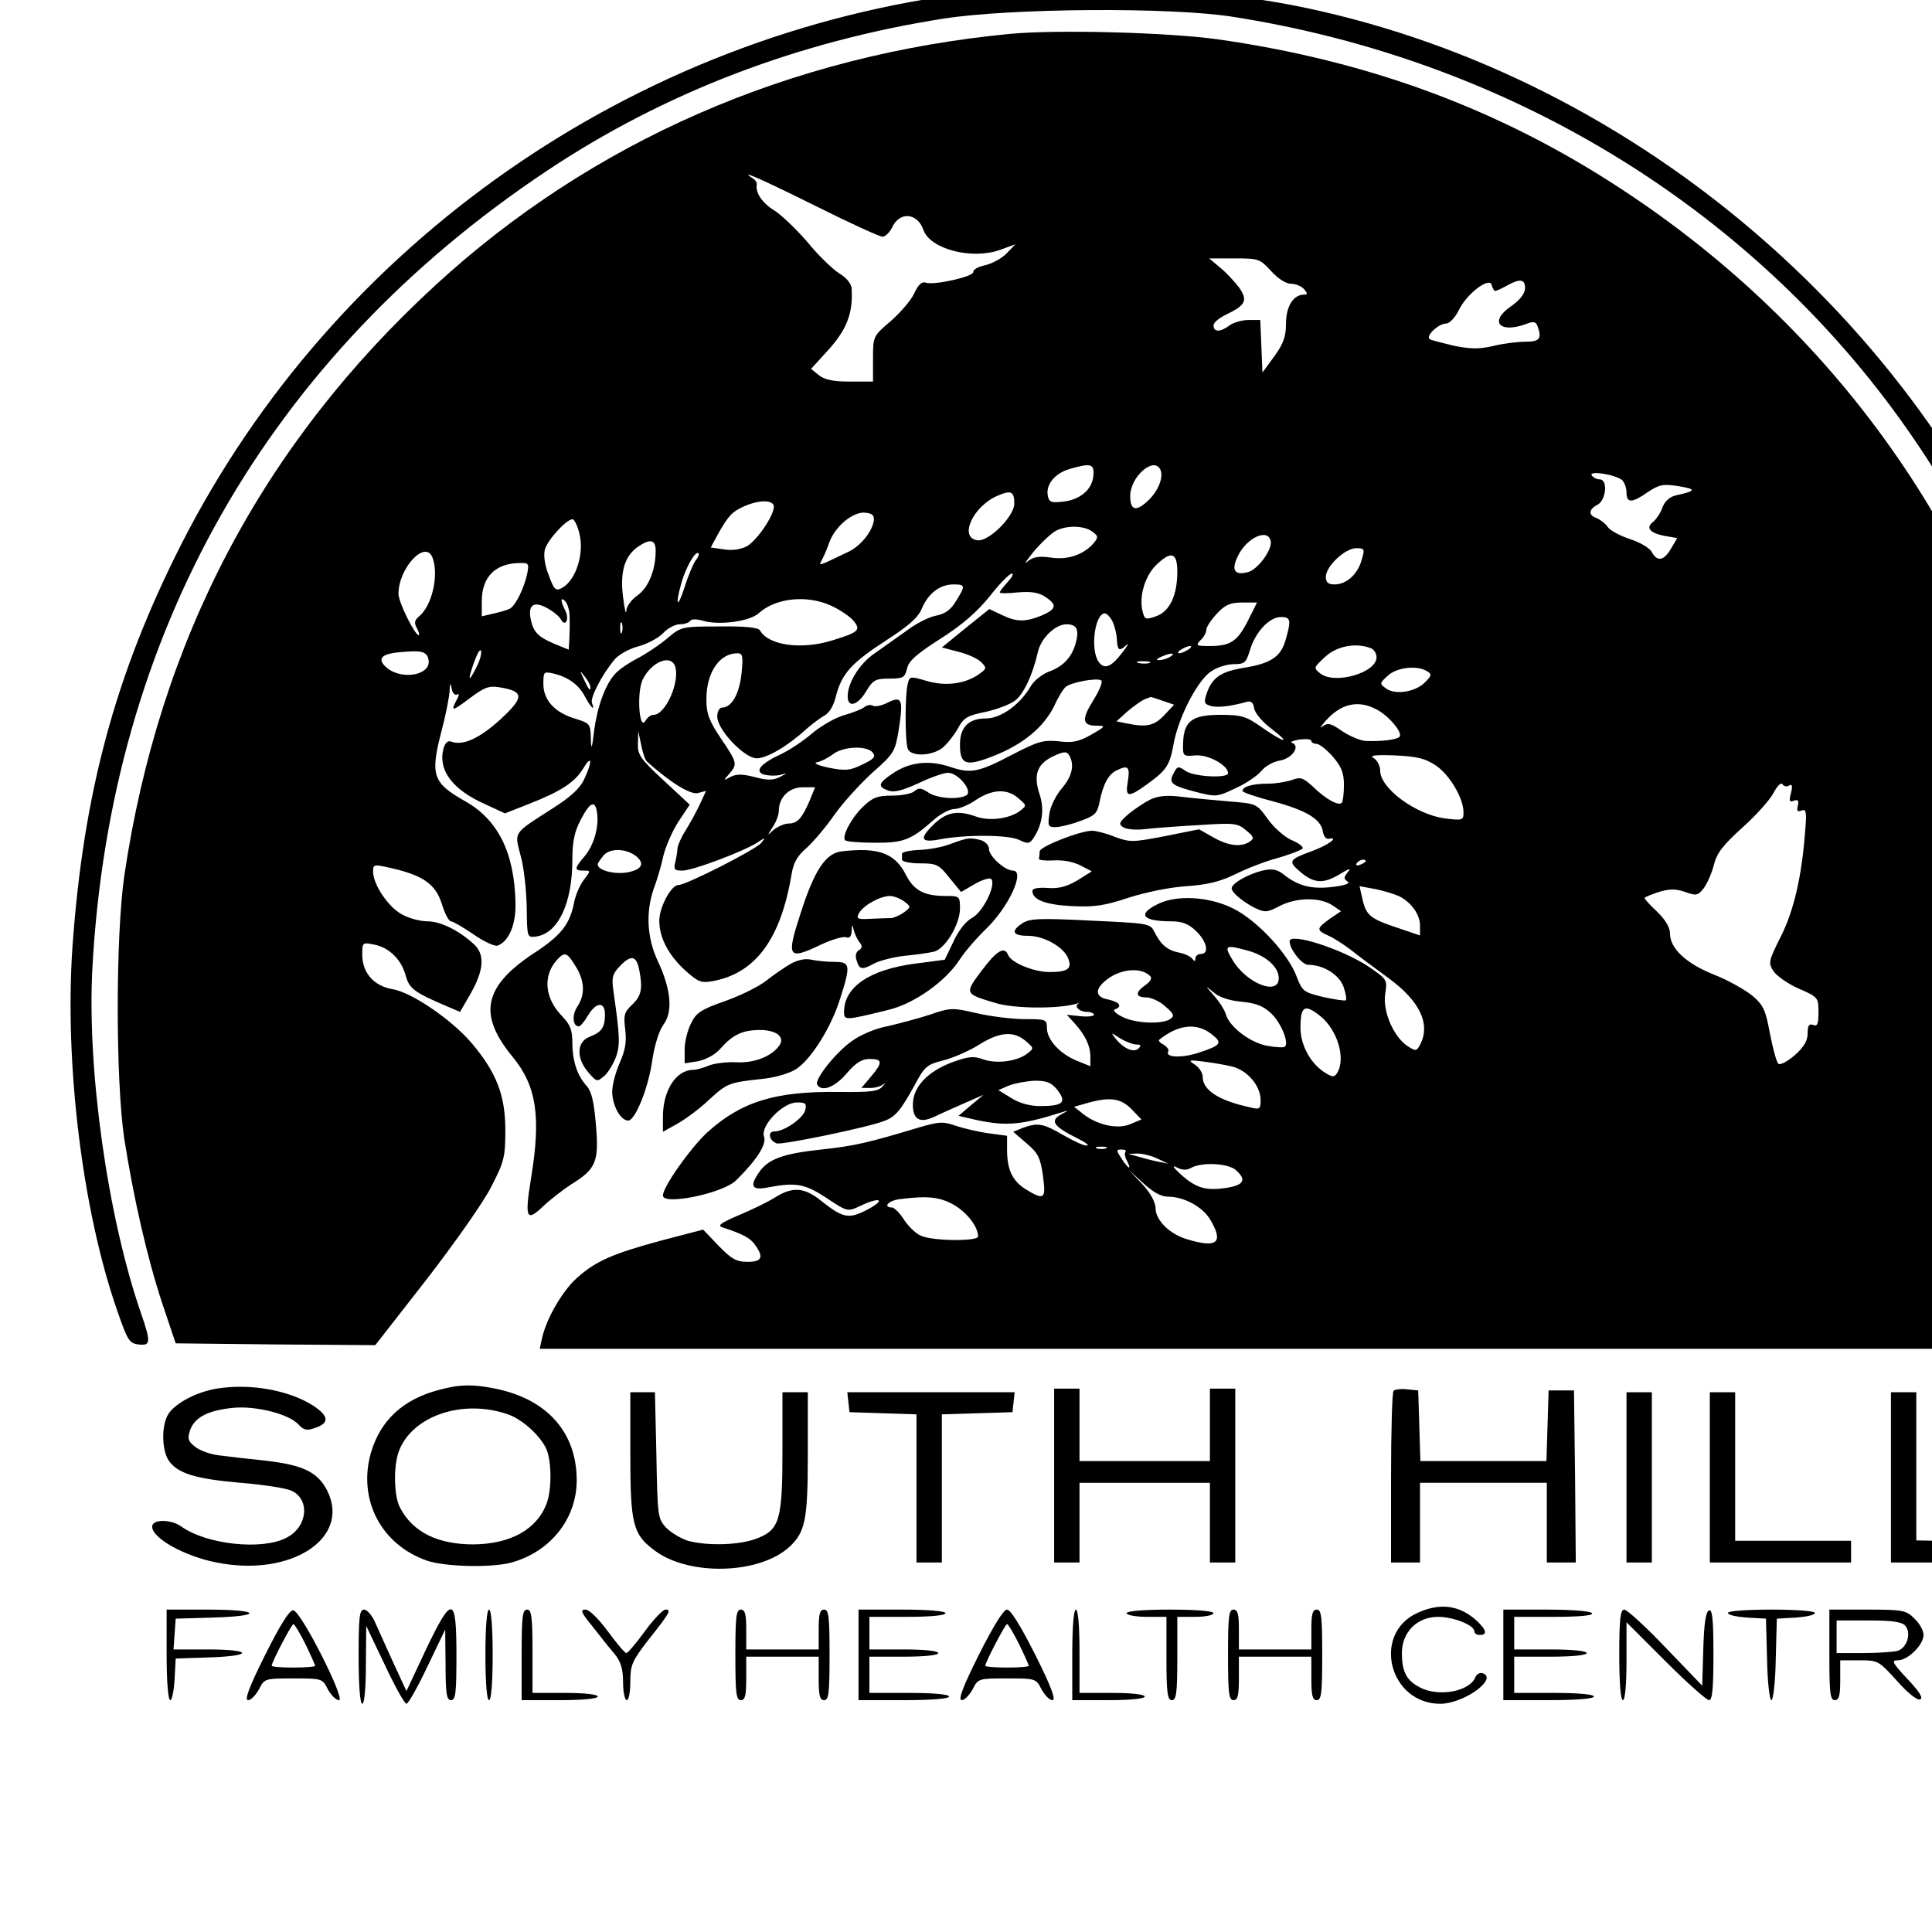<?xml version="1.0" standalone="no"?>
<!DOCTYPE svg PUBLIC "-//W3C//DTD SVG 20010904//EN"
 "http://www.w3.org/TR/2001/REC-SVG-20010904/DTD/svg10.dtd">
<svg version="1.0" xmlns="http://www.w3.org/2000/svg"
 width="16pt" height="16pt" viewBox="0 0 16 16"
 preserveAspectRatio="xMidYMid meet">
<g transform="translate(0,16) scale(0.003,-0.003)"
fill="#000000" stroke="none">
<path d="M2684 5354 c-932 -113 -1761 -691 -2184 -1524 -182 -359 -270 -687
-300 -1111 -22 -321 27 -726 123 -1002 29 -84 34 -92 59 -95 34 -4 35 5 8 84
-93 267 -150 675 -135 954 50 925 485 1689 1255 2202 324 216 693 357 1095
420 186 29 628 32 798 5 703 -110 1327 -465 1757 -999 301 -374 512 -851 586
-1328 25 -163 30 -522 9 -695 -20 -168 -63 -383 -105 -520 -16 -55 -30 -103
-30 -107 0 -5 13 -8 28 -8 26 0 30 5 54 83 96 298 134 578 125 922 -9 347 -66
632 -190 949 -341 878 -1154 1558 -2074 1736 -262 50 -628 65 -879 34z"/>
<path d="M2790 5240 c-610 -58 -1156 -297 -1588 -694 -478 -439 -763 -981
-859 -1631 -24 -168 -24 -563 0 -725 26 -165 63 -328 105 -455 l37 -110 275
-3 276 -2 142 182 c78 101 159 216 179 257 35 68 38 81 38 155 0 96 -25 160
-94 241 -56 65 -166 140 -219 148 -50 9 -82 45 -82 95 0 34 1 34 32 28 42 -8
76 -41 88 -86 10 -36 23 -46 117 -86 l33 -14 30 52 c36 64 39 107 8 135 -41
38 -92 63 -128 63 -19 0 -51 8 -70 19 -37 19 -80 82 -80 118 0 21 1 21 54 9
85 -20 119 -44 136 -99 8 -26 19 -47 25 -47 5 0 33 -16 62 -36 29 -20 59 -34
67 -31 31 12 51 59 49 119 -3 137 -48 228 -138 279 -92 52 -98 72 -65 199 11
41 20 89 21 105 1 24 3 25 6 7 2 -12 9 -19 15 -16 6 4 6 -1 -1 -14 -18 -34
-13 -33 36 4 40 30 53 35 82 30 68 -11 69 -27 3 -88 -58 -53 -104 -74 -136
-62 -10 4 -17 -3 -22 -20 -15 -60 26 -113 116 -153 l54 -25 66 26 c89 35 127
60 150 98 24 40 26 20 3 -29 -11 -25 -38 -50 -87 -81 -111 -71 -106 -64 -89
-130 9 -31 16 -95 17 -142 1 -85 1 -85 26 -82 61 9 100 92 100 212 0 50 6 78
23 110 25 49 40 56 45 21 6 -40 -8 -89 -33 -120 -30 -35 -31 -41 -4 -41 20 0
20 0 1 -25 -11 -14 -23 -42 -27 -62 -11 -59 -35 -90 -102 -135 -148 -95 -166
-173 -68 -292 66 -80 79 -165 51 -335 -18 -111 -13 -122 33 -78 20 19 55 46
78 61 68 42 77 62 68 164 -5 63 -12 92 -25 107 -26 28 -40 69 -40 120 0 36 -6
50 -30 75 -46 48 -52 109 -13 153 22 24 28 22 52 -17 25 -40 27 -78 5 -111
-16 -24 -13 -55 4 -55 4 0 16 14 25 30 23 38 47 39 47 3 0 -36 -9 -49 -43 -62
-35 -14 -37 -58 -3 -98 24 -27 24 -27 45 -9 11 10 25 34 32 53 11 33 10 57 -7
176 -6 41 -4 51 16 72 31 33 46 31 54 -6 11 -54 7 -75 -19 -99 -22 -21 -24
-29 -19 -69 4 -35 0 -57 -15 -91 -11 -25 -21 -61 -21 -80 0 -38 23 -80 44 -80
20 0 57 93 67 169 6 39 18 78 30 95 27 36 22 97 -15 176 -30 64 -34 135 -11
201 9 24 21 64 26 89 6 25 24 67 41 94 l32 48 -72 67 c-64 59 -72 71 -71 101
l1 35 8 -38 c4 -21 11 -42 16 -46 63 -57 120 -92 140 -87 l23 6 -17 -37 c-10
-21 -28 -54 -40 -73 -12 -19 -22 -42 -22 -50 0 -8 -3 -25 -6 -37 -5 -20 -2
-23 20 -23 28 0 166 52 206 77 24 16 24 15 11 -1 -15 -18 -207 -116 -229 -116
-19 0 -52 -61 -52 -98 0 -47 25 -95 72 -138 36 -32 44 -35 76 -29 118 22 187
116 217 294 5 32 16 52 41 73 18 16 54 58 78 93 25 35 73 87 106 117 58 51 61
57 71 117 13 84 9 94 -30 75 -17 -9 -35 -12 -41 -9 -6 4 -16 2 -23 -3 -7 -6
-32 -16 -57 -23 -25 -7 -64 -30 -88 -50 -23 -20 -62 -46 -85 -57 -58 -27 -75
-48 -48 -57 12 -3 31 -4 44 -1 22 6 22 6 -1 -6 -18 -9 -34 -9 -68 0 -34 9 -50
9 -67 1 -21 -12 -21 -11 -4 8 23 27 23 30 -23 98 -33 49 -40 69 -40 108 0 74
36 127 86 127 14 0 16 -8 11 -56 -6 -56 -27 -94 -54 -94 -7 0 -13 -11 -13 -25
0 -36 75 -115 109 -115 28 0 86 34 136 80 17 15 40 32 51 38 13 7 26 28 32 55
16 61 43 91 139 153 62 40 88 63 98 88 18 42 50 66 87 66 33 0 34 -3 7 -46
-14 -24 -30 -35 -54 -40 -19 -3 -57 -22 -84 -43 -28 -20 -68 -48 -89 -63 -40
-28 -72 -80 -72 -117 0 -33 28 -25 51 14 19 31 25 35 64 35 38 0 43 3 49 28 4
20 26 40 92 82 60 38 101 74 136 117 27 35 55 63 61 63 6 0 1 -10 -11 -23 -12
-13 -22 -26 -22 -29 0 -3 22 -3 50 0 36 3 57 0 75 -12 34 -22 32 -34 -10 -52
-44 -18 -69 -18 -110 2 l-34 16 -66 -53 -65 -53 46 -12 c25 -6 53 -19 62 -28
16 -16 16 -18 -3 -32 -38 -28 -92 -36 -145 -21 -47 14 -49 14 -54 -7 -8 -28
-8 -160 0 -180 9 -22 66 -20 96 3 13 11 32 35 42 53 16 30 26 36 76 46 32 7
69 21 83 32 24 19 48 72 62 133 8 38 48 77 79 77 29 0 36 -15 25 -54 -11 -38
-35 -63 -74 -77 -18 -7 -40 -24 -49 -39 -30 -52 -83 -90 -125 -90 -47 0 -71
-24 -71 -72 0 -56 16 -62 94 -31 81 32 137 79 166 137 11 25 26 49 33 54 16
12 85 25 97 17 5 -3 -5 -28 -22 -55 -33 -53 -31 -70 10 -70 25 0 24 -2 -16
-25 -34 -19 -51 -23 -90 -18 -41 4 -56 0 -122 -34 -99 -52 -119 -56 -176 -37
-59 20 -113 14 -160 -18 -40 -27 -42 -36 -12 -47 16 -6 39 0 83 20 33 16 70
29 82 29 28 0 69 -50 51 -62 -22 -13 -82 -9 -106 8 -19 13 -26 13 -38 3 -8 -7
-36 -12 -62 -12 -39 0 -53 -5 -79 -30 -32 -30 -60 -83 -50 -93 3 -4 39 -7 79
-7 80 -1 102 7 161 59 20 19 48 34 61 34 13 0 40 11 60 25 45 30 86 32 117 5
23 -20 24 -20 5 -35 -29 -22 -85 -29 -121 -16 -50 18 -80 13 -114 -18 -44 -42
-41 -55 12 -45 72 14 190 13 220 -1 25 -12 29 -12 42 8 23 37 28 77 15 117
-18 54 -7 84 36 105 30 14 38 15 45 4 16 -26 9 -58 -19 -91 -16 -18 -32 -50
-35 -70 -5 -34 -4 -38 16 -38 12 0 43 7 69 17 40 14 47 21 53 51 10 51 25 79
50 90 30 14 35 8 28 -34 -7 -42 2 -43 53 -6 55 40 63 52 74 113 14 75 68 178
105 200 16 11 44 19 62 19 29 0 33 4 44 40 15 49 53 90 85 90 27 0 29 -8 13
-63 -13 -46 -40 -65 -114 -77 -64 -10 -89 -27 -104 -71 -8 -24 -7 -29 10 -34
18 -6 55 -2 101 11 11 3 18 -2 20 -18 2 -12 22 -37 46 -55 58 -44 39 -42 -24
2 -44 31 -56 35 -115 35 -78 0 -101 -17 -103 -77 -1 -37 -1 -38 34 -35 35 3
90 -27 90 -49 0 -15 -94 -10 -117 6 -20 14 -23 14 -33 -6 -15 -27 -7 -34 62
-52 55 -14 58 -14 110 11 29 13 60 35 70 47 10 13 33 26 52 29 34 6 57 41 32
49 -6 2 4 6 22 9 17 2 32 1 32 -4 0 -4 6 -8 14 -8 8 0 28 -16 45 -35 24 -28
31 -45 31 -79 0 -23 -3 -46 -6 -49 -9 -9 -44 10 -80 45 -27 25 -34 27 -58 18
-15 -5 -45 -10 -66 -10 -42 0 -70 -8 -70 -20 0 -4 38 -17 85 -29 92 -25 132
-49 137 -84 2 -12 9 -21 16 -19 31 6 -2 -18 -46 -34 -65 -24 -67 -28 -32 -58
38 -32 64 -33 110 -5 26 16 31 17 20 4 -11 -14 -11 -18 0 -25 8 -5 -6 -11 -41
-15 -57 -7 -95 2 -135 34 -19 15 -32 17 -59 11 -38 -9 -85 -35 -85 -49 0 -11
29 -36 64 -54 28 -13 33 -13 68 5 46 24 110 25 145 3 l25 -17 -31 -21 c-37
-27 -38 -31 -5 -46 14 -6 42 -24 62 -39 20 -16 67 -51 104 -78 88 -64 118
-128 88 -185 -10 -18 -12 -18 -35 -3 -38 25 -69 97 -61 144 6 39 5 40 -46 75
-74 49 -218 95 -218 70 0 -22 34 -65 51 -65 42 0 86 -27 98 -61 6 -18 9 -34 6
-37 -2 -2 -30 2 -62 9 -54 13 -58 16 -73 55 -23 64 -111 158 -177 190 -67 33
-158 38 -210 10 -54 -27 -38 -46 40 -46 31 0 48 -7 69 -27 30 -29 37 -63 13
-63 -8 0 -15 -6 -15 -12 0 -9 -2 -10 -8 -2 -4 6 -21 15 -39 18 -32 7 -49 22
-68 60 -10 20 -21 21 -175 28 -138 7 -167 6 -187 -7 -34 -22 -28 -35 15 -35
44 0 99 -31 111 -63 11 -28 -2 -37 -52 -37 -43 0 -106 26 -114 47 -10 25 -31
13 -73 -43 -48 -64 -48 -64 40 -90 50 -15 169 -16 220 -2 8 3 12 3 7 1 -13 -8
3 -23 24 -23 10 0 19 -4 19 -8 0 -4 -17 -6 -37 -4 l-38 4 21 -23 c30 -33 44
-63 44 -93 l0 -26 -37 15 c-47 19 -83 58 -83 91 0 23 -3 24 -61 24 -33 0 -92
7 -131 16 -69 16 -74 16 -132 -4 -34 -11 -87 -25 -118 -32 -32 -6 -74 -24 -97
-41 -45 -32 -104 -107 -95 -120 12 -21 49 -7 81 31 26 30 42 40 64 40 36 0 36
-10 3 -49 l-26 -31 24 0 c13 0 29 4 36 10 7 5 6 3 -2 -6 -12 -14 -34 -16 -123
-15 -174 2 -267 -27 -361 -112 -47 -44 -122 -150 -122 -174 0 -28 166 6 202
42 58 57 85 100 77 121 -10 30 52 94 91 94 24 0 27 -3 23 -21 -6 -23 -58 -59
-85 -59 -20 0 -15 -25 6 -33 14 -5 252 44 297 62 31 11 46 30 84 99 27 51 34
57 79 68 27 7 71 26 98 43 57 36 96 39 129 11 23 -20 24 -20 5 -35 -29 -22
-85 -29 -122 -16 -27 10 -41 8 -88 -9 -67 -26 -106 -68 -106 -116 0 -41 19
-52 58 -34 15 7 52 24 82 37 l55 24 -35 -29 -34 -29 52 -12 c82 -17 123 -13
237 23 15 5 15 4 -2 -5 -37 -19 -27 -34 43 -69 22 -11 32 -19 24 -19 -8 -1
-37 13 -65 29 -55 32 -70 35 -111 20 l-27 -11 37 -32 c32 -27 38 -40 45 -89 9
-65 4 -69 -47 -38 -37 23 -52 54 -52 110 l0 38 -52 7 c-29 4 -70 14 -91 21
-34 12 -45 11 -100 -5 -143 -43 -178 -51 -270 -61 -104 -11 -146 -26 -171 -62
-28 -40 -21 -52 27 -42 75 14 100 9 159 -30 57 -38 58 -38 92 -22 54 26 74 19
22 -9 -53 -28 -68 -25 -130 24 -46 37 -78 39 -126 9 -19 -12 -64 -34 -100 -49
-51 -22 -61 -29 -45 -34 58 -19 77 -30 90 -49 24 -34 18 -46 -22 -46 -30 0
-44 8 -79 44 l-43 45 -111 -29 c-138 -37 -186 -58 -238 -105 -40 -36 -84 -112
-96 -167 l-6 -28 2043 0 2044 0 21 73 c145 492 159 988 42 1482 -161 678 -572
1259 -1165 1647 -335 220 -698 354 -1115 413 -139 19 -440 27 -570 15z m-539
-475 c94 -47 177 -85 185 -85 8 0 19 11 26 24 20 46 70 43 87 -5 18 -53 132
-83 210 -56 l44 16 -25 -26 c-14 -14 -41 -28 -59 -32 -19 -4 -33 -12 -32 -18
3 -13 -110 -38 -131 -30 -11 4 -21 -5 -32 -29 -9 -20 -39 -54 -65 -77 -49 -42
-49 -42 -49 -104 l0 -63 -64 0 c-46 0 -70 5 -86 18 l-21 17 40 44 c58 62 76
107 72 178 -1 13 -14 30 -35 42 -18 12 -58 50 -87 86 -30 35 -71 74 -91 87
-34 21 -53 49 -49 72 1 5 -4 13 -11 17 -42 27 22 -1 173 -76z m1258 -180 c19
-21 41 -35 55 -35 13 0 29 -7 36 -15 10 -12 10 -15 0 -15 -30 0 -50 -33 -50
-80 0 -36 -7 -55 -32 -90 l-33 -45 -3 73 -3 72 -33 0 c-17 0 -41 -7 -52 -15
-25 -19 -44 -19 -44 0 0 8 16 21 35 30 54 26 60 39 36 74 -12 16 -35 41 -52
55 l-31 26 70 0 c66 0 70 -1 101 -35z m619 -55 c4 1 18 7 32 15 36 20 50 18
50 -7 0 -15 -14 -33 -40 -51 -60 -42 -30 -75 43 -48 20 8 27 6 31 -5 13 -35 7
-44 -33 -44 -22 0 -62 -5 -90 -12 -39 -9 -63 -8 -108 1 -32 8 -62 15 -66 18
-13 8 24 43 44 43 10 0 25 15 36 37 22 46 86 94 91 69 2 -9 7 -16 10 -16z
m-1110 -512 c-4 -38 -39 -66 -88 -70 -30 -3 -35 0 -38 20 -4 30 22 60 62 71
58 17 68 14 64 -21z m186 17 c8 -21 -8 -59 -35 -84 -33 -31 -49 -27 -49 13 0
55 68 112 84 71z m1274 -27 c6 -6 12 -21 12 -34 0 -30 15 -30 59 1 32 21 42
23 86 16 49 -8 47 -13 -8 -25 -18 -4 -31 -16 -38 -34 -5 -15 -17 -32 -25 -39
-22 -16 -10 -31 31 -39 l35 -6 -17 -29 c-20 -34 -38 -37 -53 -10 -5 11 -32 27
-60 36 -27 9 -56 24 -62 34 -7 10 -21 20 -30 24 -24 8 -23 24 2 37 24 13 29
70 6 70 -8 0 -18 5 -22 11 -9 14 64 3 84 -13z m-1678 -65 c0 -35 -71 -106
-102 -101 -52 7 -12 94 56 123 37 16 46 12 46 -22z m-665 -3 c10 -17 -43 -98
-74 -115 -18 -9 -42 -12 -64 -8 l-35 5 20 37 c29 51 39 62 73 77 36 16 72 18
80 4z m277 -45 c-5 -30 -36 -68 -68 -84 -90 -43 -84 -41 -75 -23 5 9 15 32 21
50 17 44 66 84 99 80 20 -2 25 -8 23 -23z m-813 -33 c15 -55 -9 -131 -48 -152
-17 -9 -22 -4 -36 35 -11 27 -15 54 -11 71 7 26 59 84 77 84 4 0 13 -17 18
-38z m1416 4 c17 -12 17 -16 5 -31 -27 -32 -71 -48 -118 -41 -35 5 -50 2 -66
-11 -11 -10 -3 2 17 27 21 25 48 50 60 57 30 17 79 16 102 -1z m493 -27 c4
-24 -36 -78 -63 -85 -38 -10 -47 6 -27 46 25 50 83 76 90 39z m-1698 -26 c0
-53 -20 -102 -50 -123 -17 -12 -31 -31 -31 -43 -1 -12 -5 5 -9 38 -9 69 4 113
41 139 34 23 49 20 49 -11z m1949 -25 c-11 -40 -42 -68 -75 -68 -18 0 -24 6
-24 21 0 29 53 79 84 79 23 0 24 -2 15 -32z m-2565 6 c18 -48 -1 -133 -38
-163 -12 -10 -13 -18 -5 -32 5 -10 8 -19 5 -19 -11 0 -56 91 -56 114 0 71 74
151 94 100z m726 -8 c-6 -9 -20 -41 -30 -73 -20 -62 -27 -53 -9 11 12 43 39
90 47 82 3 -3 -1 -12 -8 -20z m1330 -31 c0 -65 -21 -110 -59 -123 -29 -10 -31
-9 -37 14 -10 40 6 95 36 126 43 42 60 37 60 -17z m-1795 -7 c-9 -40 -31 -84
-46 -94 -6 -4 -27 -10 -45 -14 l-34 -8 0 42 c0 66 37 104 103 105 27 1 28 -1
22 -31z m117 -109 c1 -13 1 -41 0 -62 l-2 -37 -37 15 c-46 19 -60 33 -67 65
-10 42 6 55 42 36 17 -9 35 -23 40 -32 13 -24 25 1 12 25 -13 25 -13 38 0 25
6 -6 11 -22 12 -35z m723 22 c22 -10 49 -28 60 -40 23 -27 16 -33 -59 -56 -85
-26 -175 -13 -198 28 -4 8 -41 12 -112 11 -104 0 -106 -1 -143 -32 -21 -18
-58 -43 -83 -56 -25 -13 -53 -32 -62 -43 -27 -29 -49 -90 -58 -157 -6 -52 -8
-55 -9 -20 -1 39 -3 41 -42 53 -57 17 -89 51 -89 96 0 34 1 35 28 29 41 -10
70 -31 87 -64 16 -30 29 -42 19 -17 -5 14 26 75 61 118 11 14 40 31 67 38 26
7 57 24 69 37 12 13 33 24 45 24 13 0 25 4 29 9 3 6 18 6 38 0 44 -12 128 -1
152 22 47 42 133 51 200 20z m1150 -41 c-29 -57 -48 -70 -105 -70 -38 0 -40 1
-26 16 9 8 16 21 16 29 0 7 13 27 29 44 23 25 37 31 70 31 l41 0 -25 -50z
m-375 0 c6 -11 12 -34 13 -50 2 -33 6 -36 27 -17 7 6 3 -2 -11 -20 -31 -41
-50 -49 -66 -27 -24 33 -11 134 17 134 5 0 14 -9 20 -20z m-1353 -32 c-3 -7
-5 -2 -5 12 0 14 2 19 5 13 2 -7 2 -19 0 -25z m-402 -97 c-22 -44 -25 -38 -6
15 9 25 17 38 19 30 2 -8 -4 -28 -13 -45z m1965 49 c-8 -5 -19 -10 -25 -10 -5
0 -3 5 5 10 8 5 20 10 25 10 6 0 3 -5 -5 -10z m504 4 c9 -3 16 -15 16 -25 0
-43 -115 -76 -155 -45 -20 16 -19 16 13 46 32 30 85 40 126 24z m-2601 -32 c8
-42 -72 -57 -114 -23 -28 23 -19 38 26 43 69 7 83 4 88 -20z m2047 8 c-8 -5
-22 -9 -30 -9 -10 0 -8 3 5 9 27 12 43 12 25 0z m-1366 -27 c13 -43 -27 -133
-60 -133 -7 0 -17 -7 -22 -16 -18 -32 -25 82 -7 115 25 49 78 69 89 34z m1309
10 c-7 -2 -21 -2 -30 0 -10 3 -4 5 12 5 17 0 24 -2 18 -5z m767 -23 c13 -8 12
-12 -6 -30 -26 -27 -83 -36 -108 -17 -18 13 -18 14 5 35 24 23 82 30 109 12z
m-2310 -44 c0 -12 -5 -7 -19 24 -11 24 -11 24 3 6 9 -11 16 -24 16 -30z m1579
-37 l32 -11 -27 -29 c-28 -29 -48 -34 -102 -23 l-30 6 31 28 c18 15 39 30 47
33 8 3 15 6 16 6 1 1 16 -4 33 -10z m591 -24 c34 -18 74 -65 63 -76 -9 -8 -52
-13 -94 -11 -14 1 -43 13 -64 27 -31 22 -40 24 -54 13 -9 -7 -5 0 9 16 42 47
89 58 140 31z m-1391 -119 c9 -11 4 -18 -28 -33 -35 -17 -46 -18 -93 -9 -29 6
-44 13 -33 15 11 2 31 12 44 22 28 22 93 25 110 5z m1555 -36 c38 -26 76 -90
76 -129 0 -22 -2 -23 -51 -17 -81 11 -179 83 -179 132 0 13 -8 28 -17 34 -14
8 0 10 58 8 61 -3 83 -8 113 -28z m975 -55 c8 5 10 -1 5 -21 -6 -22 -4 -26 8
-21 12 4 14 0 11 -14 -4 -14 -1 -18 10 -13 13 5 15 -4 10 -58 -9 -125 -32
-222 -68 -292 -33 -66 -34 -71 -19 -94 9 -13 40 -35 70 -48 53 -23 54 -25 54
-65 0 -32 -3 -40 -15 -35 -11 4 -15 -2 -15 -23 0 -21 -10 -38 -36 -61 -20 -17
-40 -28 -45 -23 -5 5 -15 42 -23 83 -12 65 -18 79 -49 105 -20 16 -67 43 -106
58 -77 31 -121 72 -121 114 0 16 -13 38 -35 59 -19 18 -35 35 -35 38 0 3 18
10 39 17 30 9 47 9 73 0 30 -11 35 -10 51 10 9 12 22 41 28 64 8 33 25 55 77
102 37 33 76 76 87 96 11 21 22 32 26 25 4 -6 12 -7 18 -3z m-2704 -42 c-21
-49 -34 -63 -58 -63 -11 0 -29 -8 -41 -17 -19 -18 -19 -18 -3 7 9 13 17 34 17
45 0 37 28 65 66 65 l34 0 -15 -37z m-478 -154 c24 -20 14 -37 -26 -44 -36 -6
-81 6 -81 22 0 4 8 15 17 26 19 20 63 18 90 -4z m2013 -13 c0 -2 -7 -7 -16
-10 -8 -3 -12 -2 -9 4 6 10 25 14 25 6z m93 -97 c33 -17 57 -50 57 -81 l0 -27
-62 21 c-75 25 -87 34 -97 80 l-8 35 44 -8 c24 -5 53 -14 66 -20z m-418 -150
c50 -14 85 -45 85 -76 0 -50 -90 -14 -128 51 -24 40 -20 42 43 25z m-270 -70
c6 -6 1 -15 -13 -25 -29 -20 -28 -34 2 -34 14 0 38 -11 53 -25 24 -21 26 -26
13 -35 -23 -15 -98 -12 -133 7 -18 9 -26 18 -19 20 21 8 13 20 -18 27 -34 6
-39 25 -12 49 38 35 100 43 127 16z m253 -71 c40 -4 60 -12 82 -33 26 -25 49
-80 37 -91 -2 -3 -24 -2 -47 2 -47 8 -105 51 -116 87 -3 12 -18 35 -33 52 -25
29 -25 29 -1 9 16 -14 44 -23 78 -26z m216 -39 c48 -38 72 -118 47 -158 -8
-12 -13 -12 -36 3 -38 25 -65 75 -65 122 0 60 11 67 54 33z m-300 -50 c32 -25
28 -31 -36 -52 -46 -15 -93 -13 -83 4 3 4 -3 12 -12 18 -10 5 -16 11 -13 14
52 42 103 48 144 16z m-207 -29 c12 0 14 -3 6 -11 -13 -13 -42 0 -64 28 -13
17 -13 17 13 0 15 -9 35 -17 45 -17z m265 -61 c42 -11 78 -53 78 -93 0 -24 -3
-26 -27 -20 -89 19 -133 48 -133 85 0 10 -9 25 -21 33 -20 13 -18 14 22 9 24
-3 61 -9 81 -14z m-482 -66 c25 -33 14 -43 -49 -43 -28 0 -57 8 -79 22 l-36
22 30 13 c16 6 48 12 71 13 33 0 46 -5 63 -27z m204 -52 l27 -28 -31 -13 c-36
-15 -92 -2 -131 29 l-24 19 35 10 c64 18 94 14 124 -17z m-71 -108 c-7 -2 -19
-2 -25 0 -7 3 -2 5 12 5 14 0 19 -2 13 -5z m54 -9 c-3 -4 -2 -15 4 -25 14 -28
4 -23 -15 6 -15 23 -15 25 0 25 10 0 14 -3 11 -6z m88 -19 l30 -14 -30 6 c-16
3 -41 10 -55 14 l-25 7 25 1 c14 0 39 -6 55 -14z m94 -25 c31 16 102 12 123
-7 30 -27 22 -41 -27 -49 -57 -8 -82 -1 -125 37 -21 19 -26 27 -12 20 15 -8
28 -9 41 -1z m-66 -80 c45 0 95 -27 117 -62 39 -65 21 -81 -62 -56 -49 14 -88
53 -88 86 0 16 -14 42 -37 67 l-38 40 40 -37 c27 -25 50 -38 68 -38z m-591
-22 c37 -21 68 -61 68 -88 0 -14 -129 -13 -160 3 -14 7 -34 27 -45 44 -11 18
-26 32 -32 33 -27 0 -11 19 20 23 78 10 111 6 149 -15z"/>
<path d="M3175 3126 c-16 -8 -43 -26 -60 -40 -25 -22 -28 -27 -15 -36 9 -6 36
-9 65 -5 28 3 95 8 150 11 92 6 102 5 125 -15 21 -17 23 -22 10 -31 -24 -16
-59 -12 -101 12 l-39 22 -95 -19 c-88 -17 -96 -17 -137 -2 -24 10 -53 17 -63
17 -34 0 -145 -44 -145 -57 0 -7 -1 -16 -2 -20 -2 -4 16 -6 39 -5 25 2 54 -3
74 -13 l33 -17 -40 -25 c-29 -17 -50 -23 -81 -21 -27 2 -43 -1 -43 -8 0 -24
34 -38 108 -42 64 -3 90 1 157 23 46 15 114 29 160 32 59 4 94 13 135 33 30
15 83 36 118 45 34 10 65 22 68 26 2 5 -11 15 -30 23 -19 8 -49 34 -66 58 -31
43 -31 43 -108 49 -42 4 -102 9 -132 13 -39 5 -64 2 -85 -8z"/>
<path d="M2625 3004 c-22 -9 -61 -16 -88 -17 -26 -1 -47 -6 -47 -10 0 -4 0
-11 0 -17 0 -5 22 -10 50 -10 45 0 52 -3 81 -40 l32 -39 38 22 c21 12 41 18
45 14 15 -15 -22 -91 -52 -107 -18 -10 -38 -35 -52 -66 l-24 -50 -84 -11
c-125 -17 -194 -65 -194 -133 0 -24 3 -24 124 6 70 17 156 78 195 138 14 22
47 60 73 85 63 61 109 161 74 161 -22 0 -66 40 -66 60 0 10 -10 20 -22 24 -31
8 -36 7 -83 -10z"/>
<path d="M2322 2983 c-43 -6 -74 -52 -112 -171 -40 -123 -35 -130 57 -86 30
14 61 23 69 20 9 -4 14 2 15 17 1 20 2 20 6 2 3 -11 10 -26 16 -33 8 -10 7
-16 -2 -22 -8 -4 -11 -16 -6 -29 8 -25 14 -26 51 -6 15 7 53 17 83 20 31 3 66
8 78 11 31 6 73 75 73 119 0 34 -1 35 -39 35 -60 0 -88 15 -110 58 -31 61 -77
77 -179 65z m174 -138 c19 -15 19 -15 0 -30 -11 -8 -27 -15 -35 -16 -9 0 -35
-1 -58 -2 -36 -2 -40 0 -32 15 12 22 57 47 85 48 11 0 29 -7 40 -15z"/>
<path d="M2183 2673 c-17 -10 -48 -31 -68 -47 -20 -16 -71 -41 -113 -56 -66
-23 -80 -32 -94 -61 -10 -19 -18 -51 -18 -73 l0 -38 38 6 c22 5 47 18 62 36
33 37 60 50 108 50 47 0 72 -21 51 -46 -23 -29 -70 -46 -118 -43 -25 1 -59 -3
-74 -9 -16 -7 -35 -12 -43 -12 -48 0 -84 -57 -84 -130 l0 -41 41 23 c23 13 62
42 87 66 49 45 54 47 146 57 33 3 74 15 92 26 42 26 99 116 124 198 29 91 27
99 -17 99 -21 0 -49 3 -63 6 -16 4 -36 0 -57 -11z"/>
<path d="M598 1500 c-60 -10 -123 -45 -137 -77 -16 -35 -13 -95 5 -122 25 -35
72 -50 198 -61 63 -5 127 -15 141 -22 52 -24 44 -101 -15 -130 -68 -35 -220
-18 -289 31 -29 21 -81 21 -81 0 0 -32 90 -82 178 -99 204 -41 370 66 306 197
-26 52 -66 72 -170 84 -49 5 -108 12 -131 15 -23 3 -52 13 -65 24 -19 15 -21
22 -13 46 13 35 49 54 119 61 62 6 154 -17 180 -46 15 -16 23 -18 47 -9 39 13
37 33 -8 62 -67 42 -173 61 -265 46z"/>
<path d="M1210 1496 c-98 -26 -160 -84 -186 -173 -37 -129 28 -254 155 -298
51 -17 178 -20 233 -5 108 30 180 121 180 227 0 131 -80 222 -220 252 -66 14
-104 13 -162 -3z m195 -68 c37 -14 82 -54 101 -90 17 -32 18 -115 3 -155 -27
-72 -100 -112 -202 -113 -99 0 -168 34 -203 102 -17 32 -18 115 -3 155 37 99
179 146 304 101z"/>
<path d="M2910 1260 l0 -240 35 0 35 0 0 110 0 110 180 0 180 0 0 -110 0 -110
35 0 35 0 0 240 0 240 -35 0 -35 0 0 -100 0 -100 -180 0 -180 0 0 100 0 100
-35 0 -35 0 0 -240z"/>
<path d="M3847 1494 c-4 -4 -7 -112 -7 -241 l0 -233 40 0 40 0 0 110 0 110
175 0 175 0 0 -110 0 -110 40 0 40 0 -2 238 -3 237 -35 0 -35 0 -3 -97 -3 -98
-174 0 -174 0 -3 98 -3 97 -30 3 c-17 2 -34 0 -38 -4z"/>
<path d="M1740 1320 c0 -197 7 -223 70 -269 96 -69 287 -63 369 12 44 41 51
74 51 257 l0 170 -35 0 -35 0 0 -160 c0 -192 -8 -219 -69 -243 -46 -19 -137
-22 -192 -7 -19 6 -46 22 -60 36 -23 25 -24 31 -27 200 l-4 174 -34 0 -34 0 0
-170z"/>
<path d="M2342 1463 l3 -28 93 -3 92 -3 0 -204 0 -205 35 0 35 0 0 205 0 204
98 3 97 3 3 28 3 27 -231 0 -231 0 3 -27z"/>
<path d="M4490 1255 l0 -235 35 0 35 0 0 235 0 235 -35 0 -35 0 0 -235z"/>
<path d="M4720 1255 l0 -235 195 0 195 0 0 30 0 30 -160 0 -160 0 0 205 0 205
-35 0 -35 0 0 -235z"/>
<path d="M5220 1255 l0 -235 196 0 195 0 -3 28 -3 27 -157 3 -158 3 0 204 0
205 -35 0 -35 0 0 -235z"/>
<path d="M3913 881 c-127 -58 -78 -252 64 -251 64 1 158 68 117 84 -8 3 -17
-1 -21 -10 -15 -40 -101 -56 -153 -29 -37 19 -50 43 -50 95 0 58 42 100 100
100 42 0 100 -23 100 -40 0 -6 7 -10 15 -10 21 0 19 13 -7 38 -48 44 -101 52
-165 23z"/>
<path d="M460 765 c0 -72 4 -125 10 -125 5 0 10 26 12 58 l3 57 93 3 c122 4
120 22 -4 22 l-95 0 3 43 3 42 103 3 c141 4 131 22 -13 22 l-115 0 0 -125z"/>
<path d="M732 765 c-44 -88 -58 -125 -47 -125 8 0 21 14 30 30 15 30 17 30 95
30 78 0 80 0 95 -30 9 -16 22 -30 31 -30 19 0 -104 244 -126 248 -10 2 -35
-37 -78 -123z m111 30 c15 -31 27 -58 27 -60 0 -3 -27 -5 -60 -5 -33 0 -60 2
-60 5 0 10 55 115 60 115 3 0 18 -25 33 -55z"/>
<path d="M990 760 c0 -80 4 -130 10 -130 6 0 10 43 10 108 l1 107 51 -107 c28
-60 55 -108 60 -108 5 0 31 46 58 103 l49 102 1 -97 c0 -80 3 -98 15 -98 13 0
15 21 15 125 0 165 -12 166 -85 13 l-53 -113 -37 80 c-20 44 -43 95 -51 113
-8 17 -21 32 -29 32 -13 0 -15 -22 -15 -130z"/>
<path d="M1340 765 c0 -77 4 -125 10 -125 6 0 10 48 10 125 0 77 -4 125 -10
125 -6 0 -10 -48 -10 -125z"/>
<path d="M1440 765 l0 -125 105 0 c63 0 105 4 105 10 0 6 -37 10 -90 10 l-90
0 0 115 c0 96 -3 115 -15 115 -13 0 -15 -21 -15 -125z"/>
<path d="M1636 843 c21 -27 48 -61 61 -76 17 -21 23 -41 23 -78 0 -27 5 -49
10 -49 6 0 10 23 10 51 0 46 5 57 48 113 62 78 66 86 49 86 -7 0 -33 -27 -57
-60 -24 -33 -47 -60 -51 -60 -4 0 -27 27 -51 60 -26 35 -51 60 -62 60 -15 0
-12 -8 20 -47z"/>
<path d="M2030 765 c0 -104 2 -125 15 -125 12 0 15 13 15 60 l0 60 100 0 100
0 0 -60 c0 -47 3 -60 15 -60 13 0 15 21 15 125 0 104 -2 125 -15 125 -12 0
-15 -13 -15 -55 l0 -55 -100 0 -100 0 0 55 c0 42 -3 55 -15 55 -13 0 -15 -21
-15 -125z"/>
<path d="M2370 765 l0 -125 125 0 c77 0 125 4 125 10 0 6 -43 10 -110 10
l-110 0 0 50 0 50 95 0 c57 0 95 4 95 10 0 6 -38 10 -95 10 l-95 0 0 45 0 45
105 0 c63 0 105 4 105 10 0 6 -47 10 -120 10 l-120 0 0 -125z"/>
<path d="M2702 765 c-44 -88 -58 -125 -47 -125 8 0 21 14 30 30 15 30 17 30
95 30 78 0 80 0 95 -30 9 -16 22 -30 30 -30 11 0 -3 37 -47 125 -40 79 -68
125 -78 125 -10 0 -38 -46 -78 -125z m111 30 c15 -31 27 -58 27 -60 0 -3 -27
-5 -60 -5 -33 0 -60 2 -60 5 0 10 55 115 60 115 3 0 18 -25 33 -55z"/>
<path d="M2960 765 l0 -125 100 0 c60 0 100 4 100 10 0 6 -37 10 -90 10 l-90
0 0 115 c0 70 -4 115 -10 115 -6 0 -10 -48 -10 -125z"/>
<path d="M3110 880 c0 -5 25 -10 55 -10 l55 0 0 -115 c0 -96 3 -115 15 -115
12 0 15 19 15 115 l0 115 50 0 c28 0 50 5 50 10 0 6 -47 10 -120 10 -73 0
-120 -4 -120 -10z"/>
<path d="M3390 765 c0 -104 2 -125 15 -125 12 0 15 13 15 60 l0 60 100 0 100
0 0 -60 c0 -47 3 -60 15 -60 13 0 15 21 15 125 0 104 -2 125 -15 125 -12 0
-15 -13 -15 -55 l0 -55 -100 0 -100 0 0 55 c0 42 -3 55 -15 55 -13 0 -15 -21
-15 -125z"/>
<path d="M4150 765 l0 -125 125 0 c77 0 125 4 125 10 0 6 -43 10 -110 10
l-110 0 0 50 0 50 100 0 c60 0 100 4 100 10 0 6 -40 10 -100 10 l-100 0 0 45
0 45 111 0 c71 0 108 4 104 10 -4 6 -57 10 -126 10 l-119 0 0 -125z"/>
<path d="M4470 765 c0 -77 4 -125 10 -125 6 0 10 42 10 107 l0 108 108 -108
c59 -59 113 -107 120 -107 9 0 12 33 12 126 0 96 -3 125 -12 122 -9 -3 -14
-36 -16 -106 l-3 -102 -101 105 c-55 58 -107 105 -114 105 -11 0 -14 -26 -14
-125z"/>
<path d="M4770 881 c0 -6 24 -11 53 -13 l52 -3 3 -112 c1 -62 7 -113 12 -113
5 0 11 51 12 113 l3 112 53 3 c28 2 52 7 52 13 0 5 -51 9 -120 9 -69 0 -120
-4 -120 -9z"/>
<path d="M5050 765 c0 -104 2 -125 15 -125 12 0 15 13 15 55 l0 55 53 0 c51 0
53 -1 103 -56 29 -33 56 -55 64 -52 10 3 0 20 -34 56 -42 45 -46 52 -27 52 28
0 71 43 71 70 0 12 -11 32 -25 45 -23 23 -31 25 -130 25 l-105 0 0 -125z m210
80 c17 -21 4 -61 -22 -69 -13 -3 -56 -6 -95 -6 l-73 0 0 45 0 45 89 0 c66 0
92 -4 101 -15z"/>
<path d="M5370 765 l0 -125 130 0 c80 0 130 4 130 10 0 6 -45 10 -115 10
l-115 0 0 50 0 50 100 0 c60 0 100 4 100 10 0 6 -40 10 -101 10 l-100 0 3 43
3 42 103 3 c144 4 130 22 -18 22 l-120 0 0 -125z"/>
</g>
</svg>
